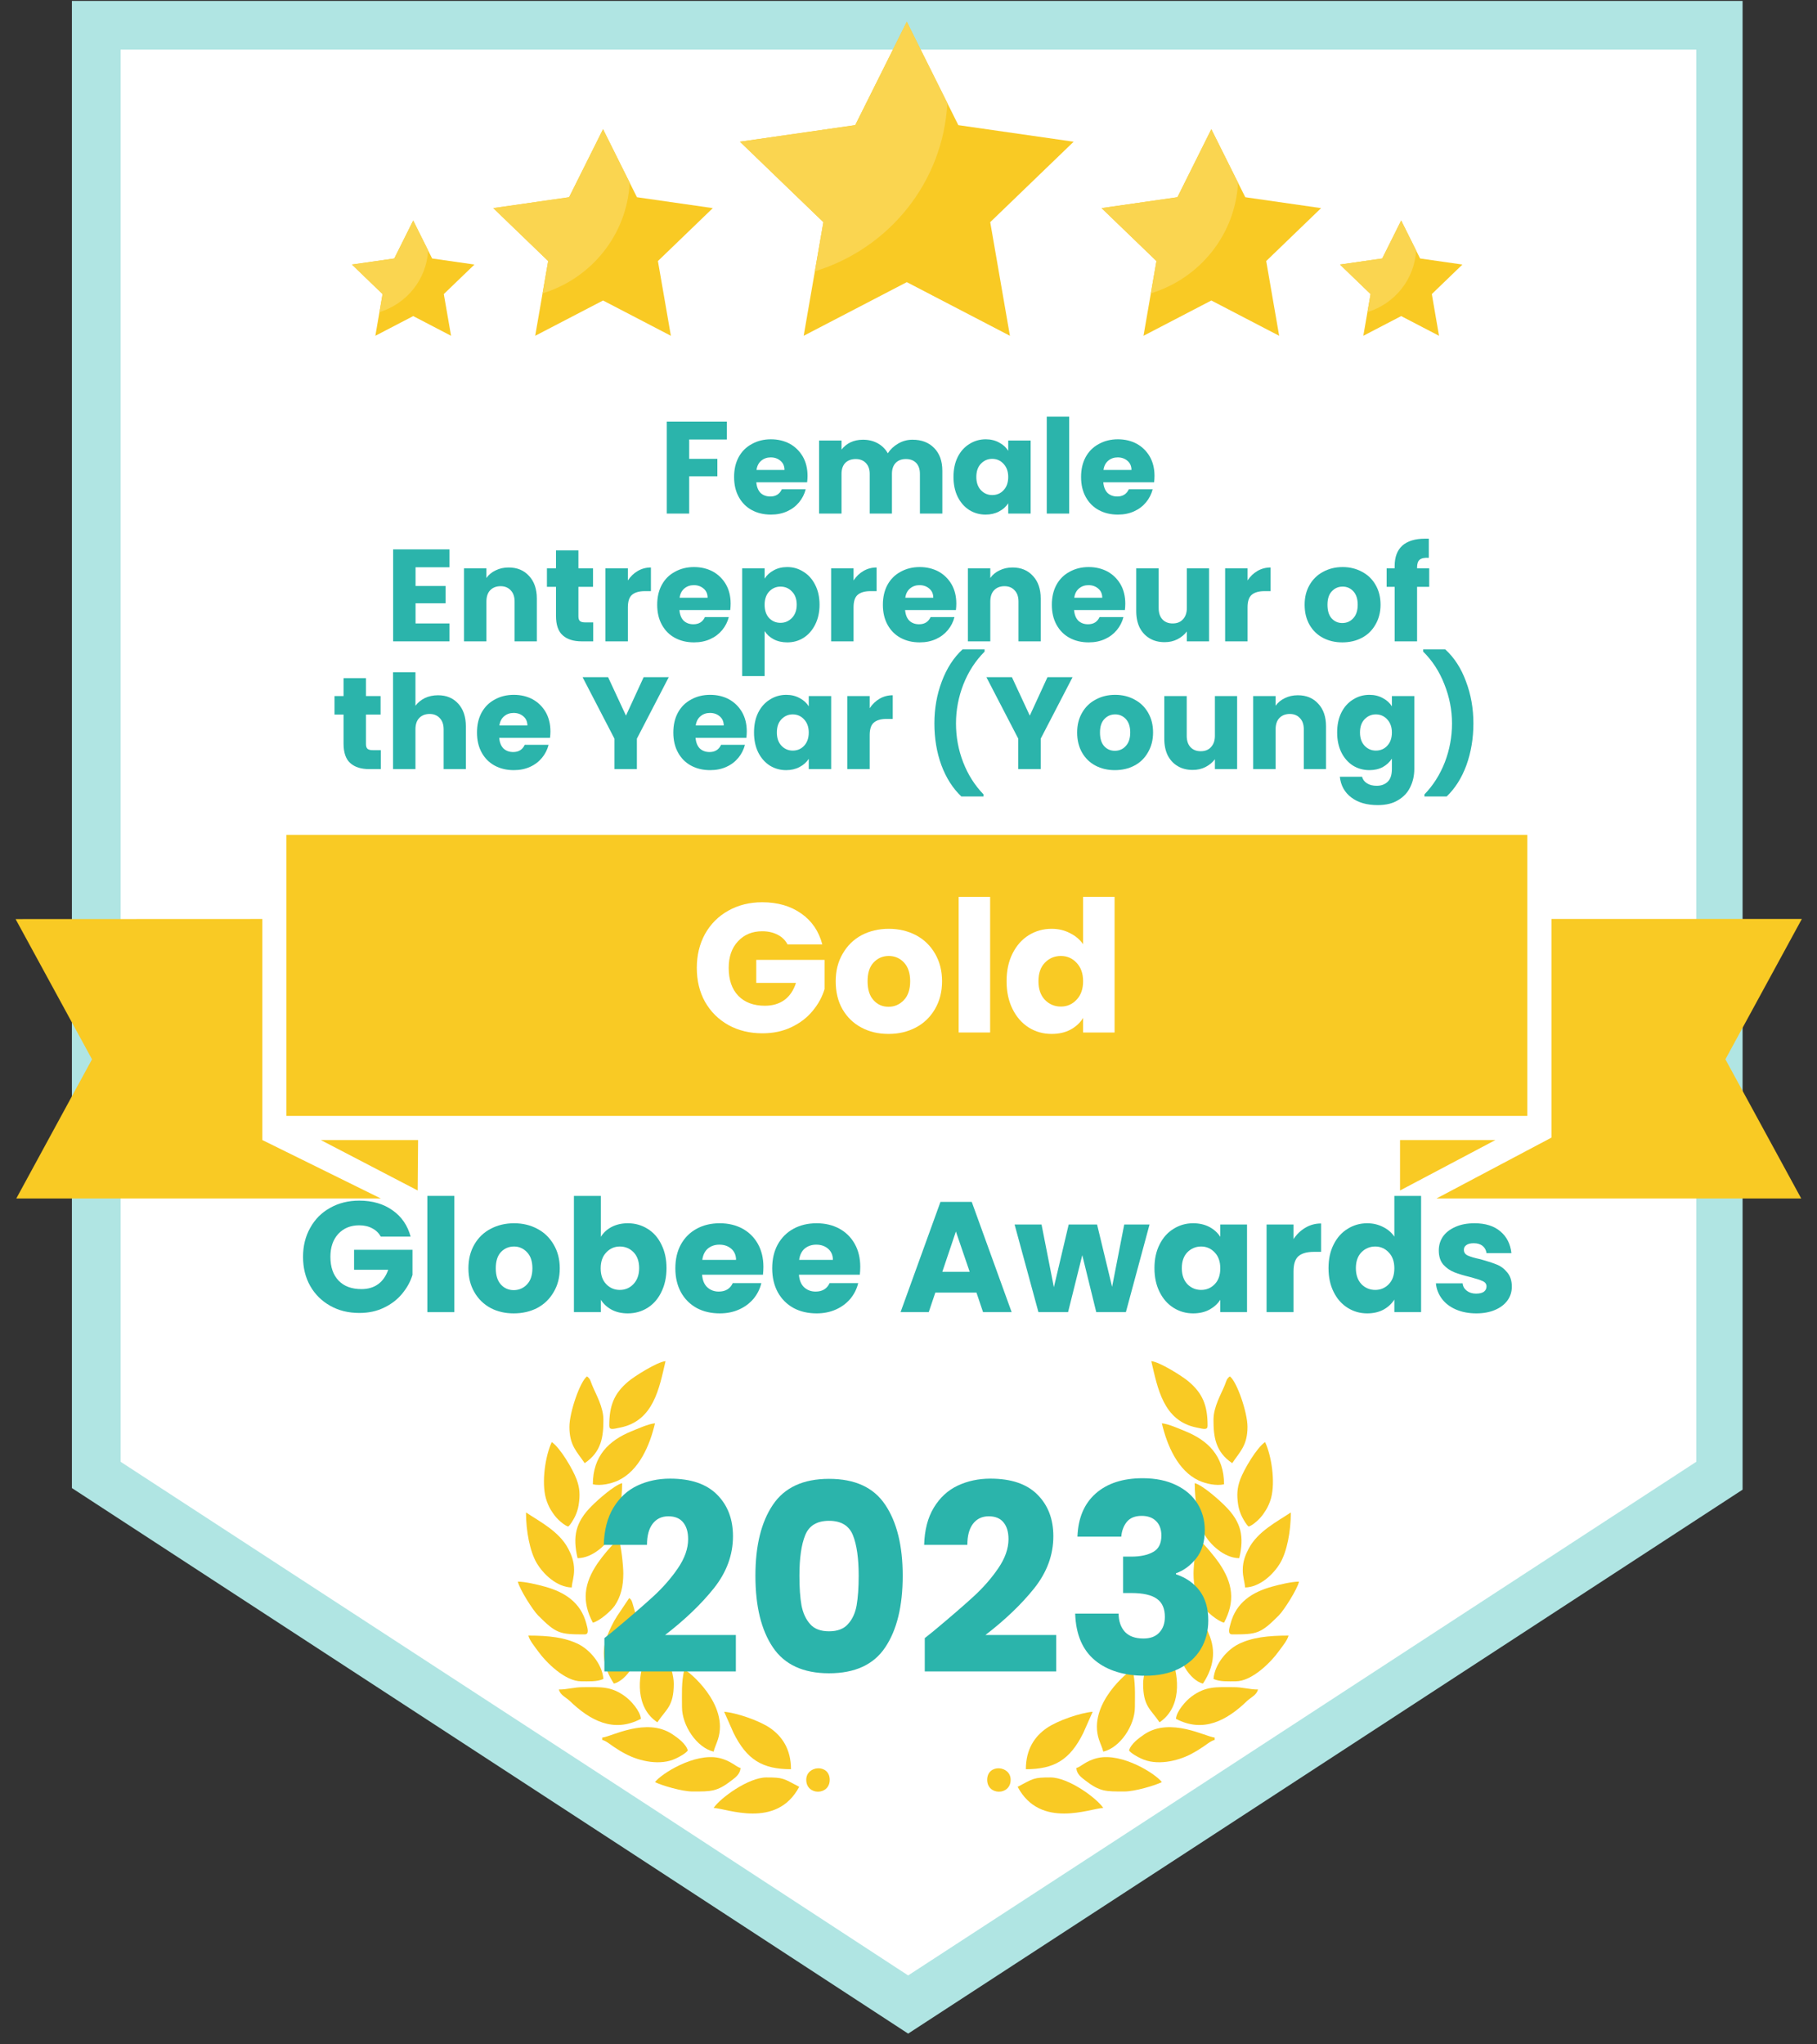 <svg xmlns="http://www.w3.org/2000/svg" xmlns:xlink="http://www.w3.org/1999/xlink" width="184" zoomAndPan="magnify" viewBox="0 0 138 155.25" height="207" preserveAspectRatio="xMidYMid meet" version="1.0"><rect x="0" y="0" width="138" height="155.25" fill="#333333" stroke="none"/><defs><g/><clipPath id="46ddd9f6fd"><path d="M 5.461 0 L 132.348 0 L 132.348 154.504 L 5.461 154.504 Z M 5.461 0 " clip-rule="nonzero"/></clipPath><clipPath id="61dd2acb80"><path d="M 108 69 L 137 69 L 137 91.012 L 108 91.012 Z M 108 69 " clip-rule="nonzero"/></clipPath><clipPath id="d2a5720027"><path d="M 21 63.395 L 116 63.395 L 116 85 L 21 85 Z M 21 63.395 " clip-rule="nonzero"/></clipPath><clipPath id="e09eea8e95"><path d="M 1 69 L 30 69 L 30 91.012 L 1 91.012 Z M 1 69 " clip-rule="nonzero"/></clipPath><clipPath id="f526370500"><path d="M 83.645 9.793 L 100.445 9.793 L 100.445 25.5 L 83.645 25.5 Z M 83.645 9.793 " clip-rule="nonzero"/></clipPath><clipPath id="175be57230"><path d="M 101.699 16.691 L 111.07 16.691 L 111.07 25.5 L 101.699 25.5 Z M 101.699 16.691 " clip-rule="nonzero"/></clipPath><clipPath id="d5f85c90cb"><path d="M 26.73 16.691 L 36.102 16.691 L 36.102 25.5 L 26.73 25.5 Z M 26.73 16.691 " clip-rule="nonzero"/></clipPath><clipPath id="be22fa1d00"><path d="M 26.73 16 L 33 16 L 33 24 L 26.73 24 Z M 26.73 16 " clip-rule="nonzero"/></clipPath><clipPath id="6aa3694718"><path d="M 37.359 9.793 L 54.156 9.793 L 54.156 25.5 L 37.359 25.5 Z M 37.359 9.793 " clip-rule="nonzero"/></clipPath><clipPath id="4473c17764"><path d="M 56.102 1.652 L 81.586 1.652 L 81.586 25.5 L 56.102 25.5 Z M 56.102 1.652 " clip-rule="nonzero"/></clipPath><clipPath id="efba4f666f"><path d="M 56 1.633 L 72 1.633 L 72 21 L 56 21 Z M 56 1.633 " clip-rule="nonzero"/></clipPath><clipPath id="967da506d6"><path d="M 87 103.367 L 92 103.367 L 92 109 L 87 109 Z M 87 103.367 " clip-rule="nonzero"/></clipPath><clipPath id="8c40e54769"><path d="M 39.324 114 L 44 114 L 44 121 L 39.324 121 Z M 39.324 114 " clip-rule="nonzero"/></clipPath><clipPath id="c7d9f56b1d"><path d="M 39.324 120 L 45 120 L 45 125 L 39.324 125 Z M 39.324 120 " clip-rule="nonzero"/></clipPath><clipPath id="e2730c2b22"><path d="M 46 103.367 L 51 103.367 L 51 109 L 46 109 Z M 46 103.367 " clip-rule="nonzero"/></clipPath></defs><path fill="#ffffff" d="M 7.312 1.922 L 7.312 111.992 L 48.441 138.816 L 68.973 152.215 L 89.551 138.816 L 130.684 111.992 L 130.684 1.922 Z M 7.312 1.922 " fill-opacity="1" fill-rule="nonzero"/><g clip-path="url(#46ddd9f6fd)"><path fill="#b0e5e3" d="M 68.973 154.434 L 47.434 140.371 L 5.461 113.004 L 5.461 0.07 L 132.535 0.07 L 132.535 113.004 L 90.562 140.371 Z M 9.16 111.008 L 49.453 137.262 L 68.973 150.016 L 88.562 137.262 L 128.832 111.008 L 128.832 3.77 L 9.16 3.77 Z M 9.16 111.008 " fill-opacity="1" fill-rule="nonzero"/></g><g clip-path="url(#61dd2acb80)"><path fill="#f9ca24" d="M 117.832 69.789 L 117.832 86.391 L 108.941 91.098 L 136.848 91.098 L 131.043 80.445 L 136.848 69.789 L 117.832 69.789 " fill-opacity="1" fill-rule="nonzero"/></g><path fill="#f9ca24" d="M 106.332 86.574 L 106.332 90.406 L 113.578 86.574 Z M 106.332 86.574 " fill-opacity="1" fill-rule="nonzero"/><g clip-path="url(#d2a5720027)"><path fill="#f9ca24" d="M 116 63.398 L 21.754 63.398 L 21.754 84.742 L 116 84.742 L 116 63.398 " fill-opacity="1" fill-rule="nonzero"/></g><g clip-path="url(#e09eea8e95)"><path fill="#f9ca24" d="M 19.922 86.574 L 19.922 69.789 L 1.184 69.797 L 6.988 80.445 L 1.188 91.105 L 29.086 91.094 L 19.922 86.574 " fill-opacity="1" fill-rule="nonzero"/></g><path fill="#f9ca24" d="M 31.723 90.406 L 31.754 86.574 L 24.363 86.574 Z M 31.723 90.406 " fill-opacity="1" fill-rule="nonzero"/><g clip-path="url(#f526370500)"><path fill="#f9ca24" d="M 92 9.812 L 94.578 14.977 L 100.336 15.805 L 96.168 19.824 L 97.152 25.5 L 92 22.82 L 86.848 25.5 L 87.832 19.824 L 83.664 15.805 L 89.426 14.977 L 92 9.812 " fill-opacity="1" fill-rule="nonzero"/></g><path fill="#fad550" d="M 83.664 15.805 L 87.832 19.824 L 87.406 22.277 C 91.098 21.152 93.82 17.844 94.027 13.875 L 92 9.812 L 89.426 14.977 L 83.664 15.805 " fill-opacity="1" fill-rule="nonzero"/><g clip-path="url(#175be57230)"><path fill="#f9ca24" d="M 106.418 16.746 L 107.855 19.629 L 111.07 20.09 L 108.746 22.332 L 109.293 25.5 L 106.418 24.004 L 103.543 25.5 L 104.094 22.332 L 101.77 20.09 L 104.98 19.629 L 106.418 16.746 " fill-opacity="1" fill-rule="nonzero"/></g><path fill="#fad550" d="M 101.77 20.09 L 104.094 22.332 L 103.855 23.703 C 105.914 23.074 107.434 21.227 107.551 19.012 L 106.418 16.746 L 104.98 19.629 L 101.77 20.09 " fill-opacity="1" fill-rule="nonzero"/><g clip-path="url(#d5f85c90cb)"><path fill="#f9ca24" d="M 31.383 16.746 L 32.82 19.629 L 36.035 20.09 L 33.707 22.332 L 34.258 25.5 L 31.383 24.004 L 28.508 25.5 L 29.055 22.332 L 26.73 20.09 L 29.945 19.629 L 31.383 16.746 " fill-opacity="1" fill-rule="nonzero"/></g><g clip-path="url(#be22fa1d00)"><path fill="#fad550" d="M 26.73 20.09 L 29.055 22.332 L 28.82 23.703 C 30.879 23.074 32.398 21.227 32.512 19.012 L 31.383 16.746 L 29.945 19.629 L 26.73 20.09 " fill-opacity="1" fill-rule="nonzero"/></g><g clip-path="url(#6aa3694718)"><path fill="#f9ca24" d="M 45.801 9.812 L 48.375 14.977 L 54.137 15.805 L 49.969 19.824 L 50.953 25.5 L 45.801 22.82 L 40.648 25.5 L 41.633 19.824 L 37.465 15.805 L 43.223 14.977 L 45.801 9.812 " fill-opacity="1" fill-rule="nonzero"/></g><path fill="#fad550" d="M 37.465 15.805 L 41.633 19.824 L 41.207 22.277 C 44.898 21.152 47.617 17.844 47.824 13.875 L 45.801 9.812 L 43.223 14.977 L 37.465 15.805 " fill-opacity="1" fill-rule="nonzero"/><g clip-path="url(#4473c17764)"><path fill="#f9ca24" d="M 68.871 1.652 L 72.785 9.504 L 81.543 10.762 L 75.207 16.871 L 76.703 25.5 L 68.871 21.426 L 61.039 25.5 L 62.535 16.871 L 56.199 10.762 L 64.953 9.504 L 68.871 1.652 " fill-opacity="1" fill-rule="nonzero"/></g><g clip-path="url(#efba4f666f)"><path fill="#fad550" d="M 56.199 10.762 L 62.535 16.871 L 61.887 20.602 C 67.496 18.891 71.633 13.859 71.949 7.824 L 68.871 1.652 L 64.953 9.504 L 56.199 10.762 " fill-opacity="1" fill-rule="nonzero"/></g><path fill="#f9ca24" d="M 94.832 115.926 C 95.082 115.859 95.387 115.59 95.57 115.414 C 95.82 115.176 95.969 114.953 96.152 114.664 C 96.301 114.43 96.453 114.074 96.531 113.789 C 96.879 112.535 96.562 110.516 96.082 109.512 C 95.445 109.938 94.473 111.598 94.195 112.348 C 93.961 112.992 93.918 113.52 94.043 114.309 C 94.086 114.582 94.203 114.934 94.328 115.18 C 94.441 115.406 94.672 115.805 94.832 115.926 Z M 94.832 115.926 " fill-opacity="1" fill-rule="evenodd"/><path fill="#f9ca24" d="M 92.164 107.82 C 92.164 109.078 92.293 110.25 93.586 111.113 C 94.172 110.238 94.746 109.77 94.746 108.355 C 94.746 107.25 93.934 104.906 93.406 104.523 C 93.152 104.711 93.152 104.859 93.016 105.199 C 92.742 105.879 92.164 106.828 92.164 107.82 Z M 92.164 107.82 " fill-opacity="1" fill-rule="evenodd"/><path fill="#f9ca24" d="M 94.387 119.219 C 94.387 119.77 94.527 120.086 94.566 120.555 C 95.695 120.527 96.727 119.551 97.238 118.684 C 97.75 117.805 98.039 116.262 98.039 114.855 C 97.004 115.551 95.527 116.285 94.832 117.613 C 94.605 118.051 94.387 118.551 94.387 119.219 Z M 94.387 119.219 " fill-opacity="1" fill-rule="evenodd"/><path fill="#f9ca24" d="M 89.402 124.562 C 89.402 126.047 90.371 127.59 91.359 127.855 C 92.004 126.898 92.414 125.66 91.895 124.293 C 91.711 123.797 91.418 123.18 91.129 122.742 L 90.203 121.355 C 89.98 121.52 89.984 121.68 89.879 122.012 C 89.652 122.734 89.402 123.777 89.402 124.562 Z M 89.402 124.562 " fill-opacity="1" fill-rule="evenodd"/><path fill="#f9ca24" d="M 92.965 112.719 C 92.965 110.566 91.742 109.391 90.039 108.695 C 89.629 108.531 88.754 108.129 88.242 108.086 C 88.637 109.777 89.461 111.684 91.031 112.426 C 91.559 112.672 92.371 112.855 92.965 112.719 Z M 92.965 112.719 " fill-opacity="1" fill-rule="evenodd"/><path fill="#f9ca24" d="M 93.586 124.117 C 95.477 124.117 95.734 124.07 97.129 122.672 C 97.52 122.277 98.527 120.695 98.66 120.109 C 98.09 120.109 97.141 120.344 96.633 120.484 C 95.109 120.898 93.887 121.688 93.465 123.281 C 93.371 123.629 93.203 124.117 93.586 124.117 Z M 93.586 124.117 " fill-opacity="1" fill-rule="evenodd"/><path fill="#f9ca24" d="M 92.164 127.5 C 92.641 127.727 93.305 127.68 93.855 127.68 C 95.07 127.68 96.504 126.266 97.148 125.363 C 97.398 125.02 97.781 124.559 97.863 124.207 C 96.328 124.207 95.102 124.34 94.062 124.855 C 93.199 125.285 92.258 126.355 92.164 127.5 Z M 92.164 127.5 " fill-opacity="1" fill-rule="evenodd"/><path fill="#f9ca24" d="M 94.121 118.328 C 94.5 116.699 94.301 115.602 93.027 114.344 C 92.562 113.875 91.336 112.789 90.738 112.629 C 90.738 113.957 91 115.586 91.445 116.461 C 91.848 117.242 92.969 118.328 94.121 118.328 Z M 94.121 118.328 " fill-opacity="1" fill-rule="evenodd"/><path fill="#f9ca24" d="M 90.648 119.484 C 90.648 120.465 90.84 121.25 91.309 121.941 C 91.582 122.344 92.461 123.109 92.965 123.227 C 93.824 121.602 93.641 120.238 92.59 118.699 C 92.281 118.246 91.426 117.184 91.004 116.902 C 90.824 117.277 90.648 118.863 90.648 119.484 Z M 90.648 119.484 " fill-opacity="1" fill-rule="evenodd"/><path fill="#f9ca24" d="M 89.312 130.527 C 91.398 131.629 93.188 130.645 94.719 129.168 C 95.023 128.879 95.426 128.742 95.547 128.301 C 94.855 128.301 94.438 128.125 93.676 128.125 C 92.395 128.125 91.578 128.027 90.48 128.848 C 90.082 129.145 89.363 129.93 89.312 130.527 Z M 89.312 130.527 " fill-opacity="1" fill-rule="evenodd"/><path fill="#f9ca24" d="M 77.289 135.691 C 79.008 138.938 82.816 137.32 83.793 137.297 C 83.289 136.543 81.148 134.98 79.785 134.98 C 78.488 134.98 78.512 135.051 77.289 135.691 Z M 77.289 135.691 " fill-opacity="1" fill-rule="evenodd"/><path fill="#f9ca24" d="M 85.75 132.934 C 85.918 133.16 86.398 133.418 86.656 133.539 C 87.824 134.105 89.406 133.758 90.473 133.199 C 90.762 133.047 91.094 132.844 91.359 132.664 C 91.617 132.496 91.938 132.215 92.254 132.129 L 92.254 131.953 C 91.586 131.898 88.902 130.383 86.922 131.699 C 86.516 131.973 85.887 132.43 85.75 132.934 Z M 85.75 132.934 " fill-opacity="1" fill-rule="evenodd"/><path fill="#f9ca24" d="M 77.914 134.355 C 80.078 134.355 81.27 133.637 82.277 131.598 L 82.988 129.992 C 82.059 130.07 80.324 130.66 79.504 131.227 C 78.59 131.855 77.914 132.832 77.914 134.355 Z M 77.914 134.355 " fill-opacity="1" fill-rule="evenodd"/><g clip-path="url(#967da506d6)"><path fill="#f9ca24" d="M 91.715 108.266 C 91.715 106.719 91.336 105.809 90.266 104.906 C 89.816 104.523 88.082 103.422 87.441 103.367 C 87.926 105.441 88.352 107.887 90.863 108.406 C 91.426 108.523 91.715 108.621 91.715 108.266 Z M 91.715 108.266 " fill-opacity="1" fill-rule="evenodd"/></g><path fill="#f9ca24" d="M 86.82 127.855 C 86.82 129.59 87.383 129.777 88.066 130.793 C 89.707 129.695 89.602 127.43 88.957 125.809 L 88.242 124.117 C 87.789 124.449 86.82 126.738 86.82 127.855 Z M 86.82 127.855 " fill-opacity="1" fill-rule="evenodd"/><path fill="#f9ca24" d="M 83.793 133.02 C 85.066 132.723 86.195 131.039 86.195 129.637 C 86.195 128.605 86.25 127.777 86.016 126.789 C 85.75 126.859 82.582 129.41 83.465 132.102 C 83.574 132.426 83.727 132.738 83.793 133.02 Z M 83.793 133.02 " fill-opacity="1" fill-rule="evenodd"/><path fill="#f9ca24" d="M 81.746 134.266 C 81.781 134.738 82.137 134.98 82.414 135.199 C 83.547 136.074 83.984 136.047 85.395 136.047 C 86.188 136.047 87.699 135.598 88.242 135.336 C 87.785 134.711 85.234 133.09 83.379 133.5 C 82.469 133.707 82.102 134.172 81.746 134.266 Z M 81.746 134.266 " fill-opacity="1" fill-rule="evenodd"/><path fill="#f9ca24" d="M 74.977 135.16 C 74.977 136.363 76.758 136.363 76.758 135.16 C 76.758 134.055 74.977 133.934 74.977 135.16 Z M 74.977 135.16 " fill-opacity="1" fill-rule="evenodd"/><path fill="#f9ca24" d="M 43.156 115.926 C 42.91 115.859 42.605 115.59 42.418 115.414 C 42.168 115.176 42.02 114.953 41.836 114.664 C 41.688 114.43 41.539 114.074 41.461 113.789 C 41.109 112.535 41.43 110.516 41.906 109.512 C 42.543 109.938 43.52 111.598 43.793 112.348 C 44.031 112.992 44.07 113.52 43.945 114.309 C 43.902 114.582 43.789 114.934 43.664 115.18 C 43.551 115.406 43.32 115.805 43.156 115.926 Z M 43.156 115.926 " fill-opacity="1" fill-rule="evenodd"/><path fill="#f9ca24" d="M 45.828 107.82 C 45.828 109.078 45.695 110.25 44.406 111.113 C 43.816 110.238 43.246 109.77 43.246 108.355 C 43.246 107.25 44.059 104.906 44.582 104.523 C 44.836 104.711 44.84 104.859 44.977 105.199 C 45.25 105.879 45.828 106.828 45.828 107.82 Z M 45.828 107.82 " fill-opacity="1" fill-rule="evenodd"/><g clip-path="url(#8c40e54769)"><path fill="#f9ca24" d="M 43.602 119.219 C 43.602 119.77 43.461 120.086 43.422 120.555 C 42.297 120.527 41.262 119.551 40.754 118.684 C 40.242 117.805 39.949 116.262 39.949 114.855 C 40.984 115.551 42.465 116.285 43.16 117.613 C 43.387 118.051 43.602 118.551 43.602 119.219 Z M 43.602 119.219 " fill-opacity="1" fill-rule="evenodd"/></g><path fill="#f9ca24" d="M 48.59 124.562 C 48.59 126.047 47.617 127.59 46.629 127.855 C 45.988 126.898 45.578 125.66 46.094 124.293 C 46.281 123.797 46.57 123.18 46.859 122.742 L 47.789 121.355 C 48.012 121.52 48.008 121.68 48.113 122.012 C 48.34 122.734 48.59 123.777 48.59 124.562 Z M 48.59 124.562 " fill-opacity="1" fill-rule="evenodd"/><path fill="#f9ca24" d="M 45.027 112.719 C 45.027 110.566 46.246 109.391 47.953 108.695 C 48.363 108.531 49.234 108.129 49.746 108.086 C 49.352 109.777 48.527 111.684 46.957 112.426 C 46.43 112.672 45.617 112.855 45.027 112.719 Z M 45.027 112.719 " fill-opacity="1" fill-rule="evenodd"/><g clip-path="url(#c7d9f56b1d)"><path fill="#f9ca24" d="M 44.406 124.117 C 42.516 124.117 42.254 124.07 40.863 122.672 C 40.469 122.277 39.465 120.695 39.328 120.109 C 39.898 120.109 40.852 120.344 41.359 120.484 C 42.883 120.898 44.105 121.688 44.527 123.281 C 44.617 123.629 44.785 124.117 44.406 124.117 Z M 44.406 124.117 " fill-opacity="1" fill-rule="evenodd"/></g><path fill="#f9ca24" d="M 45.828 127.5 C 45.352 127.727 44.688 127.68 44.137 127.68 C 42.922 127.68 41.488 126.266 40.84 125.363 C 40.594 125.02 40.211 124.559 40.129 124.207 C 41.66 124.207 42.887 124.34 43.93 124.855 C 44.793 125.285 45.734 126.355 45.828 127.5 Z M 45.828 127.5 " fill-opacity="1" fill-rule="evenodd"/><path fill="#f9ca24" d="M 43.867 118.328 C 43.488 116.699 43.688 115.602 44.961 114.344 C 45.43 113.875 46.652 112.789 47.25 112.629 C 47.25 113.957 46.992 115.586 46.543 116.461 C 46.145 117.242 45.02 118.328 43.867 118.328 Z M 43.867 118.328 " fill-opacity="1" fill-rule="evenodd"/><path fill="#f9ca24" d="M 47.34 119.484 C 47.34 120.465 47.152 121.25 46.684 121.941 C 46.406 122.344 45.527 123.109 45.027 123.227 C 44.168 121.602 44.348 120.238 45.398 118.699 C 45.707 118.246 46.562 117.184 46.984 116.902 C 47.164 117.277 47.34 118.863 47.34 119.484 Z M 47.34 119.484 " fill-opacity="1" fill-rule="evenodd"/><path fill="#f9ca24" d="M 48.676 130.527 C 46.594 131.629 44.805 130.645 43.27 129.168 C 42.969 128.879 42.562 128.742 42.445 128.301 C 43.137 128.301 43.551 128.125 44.316 128.125 C 45.594 128.125 46.414 128.027 47.508 128.848 C 47.91 129.145 48.629 129.93 48.676 130.527 Z M 48.676 130.527 " fill-opacity="1" fill-rule="evenodd"/><path fill="#f9ca24" d="M 60.699 135.691 C 58.98 138.938 55.172 137.32 54.199 137.297 C 54.703 136.543 56.844 134.98 58.203 134.98 C 59.504 134.98 59.48 135.051 60.699 135.691 Z M 60.699 135.691 " fill-opacity="1" fill-rule="evenodd"/><path fill="#f9ca24" d="M 52.238 132.934 C 52.074 133.16 51.594 133.418 51.336 133.539 C 50.164 134.105 48.582 133.758 47.52 133.199 C 47.227 133.047 46.895 132.844 46.629 132.664 C 46.371 132.496 46.055 132.215 45.738 132.129 L 45.738 131.953 C 46.406 131.898 49.09 130.383 51.066 131.699 C 51.477 131.973 52.105 132.43 52.238 132.934 Z M 52.238 132.934 " fill-opacity="1" fill-rule="evenodd"/><path fill="#f9ca24" d="M 60.074 134.355 C 57.91 134.355 56.723 133.637 55.711 131.598 L 55 129.992 C 55.93 130.07 57.668 130.66 58.488 131.227 C 59.398 131.855 60.074 132.832 60.074 134.355 Z M 60.074 134.355 " fill-opacity="1" fill-rule="evenodd"/><g clip-path="url(#e2730c2b22)"><path fill="#f9ca24" d="M 46.273 108.266 C 46.273 106.719 46.652 105.809 47.723 104.906 C 48.176 104.523 49.91 103.422 50.547 103.367 C 50.066 105.441 49.637 107.887 47.129 108.406 C 46.562 108.523 46.273 108.621 46.273 108.266 Z M 46.273 108.266 " fill-opacity="1" fill-rule="evenodd"/></g><path fill="#f9ca24" d="M 51.172 127.855 C 51.172 129.59 50.605 129.777 49.926 130.793 C 48.281 129.695 48.387 127.43 49.031 125.809 L 49.746 124.117 C 50.203 124.449 51.172 126.738 51.172 127.855 Z M 51.172 127.855 " fill-opacity="1" fill-rule="evenodd"/><path fill="#f9ca24" d="M 54.199 133.02 C 52.926 132.723 51.797 131.039 51.797 129.637 C 51.797 128.605 51.742 127.777 51.973 126.789 C 52.242 126.859 55.41 129.41 54.523 132.102 C 54.418 132.426 54.266 132.738 54.199 133.02 Z M 54.199 133.02 " fill-opacity="1" fill-rule="evenodd"/><path fill="#f9ca24" d="M 56.246 134.266 C 56.207 134.738 55.855 134.98 55.574 135.199 C 54.445 136.074 54.004 136.047 52.594 136.047 C 51.801 136.047 50.289 135.598 49.746 135.336 C 50.207 134.711 52.758 133.09 54.609 133.5 C 55.52 133.707 55.887 134.172 56.246 134.266 Z M 56.246 134.266 " fill-opacity="1" fill-rule="evenodd"/><path fill="#f9ca24" d="M 63.016 135.16 C 63.016 136.363 61.234 136.363 61.234 135.16 C 61.234 134.055 63.016 133.934 63.016 135.16 Z M 63.016 135.16 " fill-opacity="1" fill-rule="evenodd"/><g fill="#ffffff" fill-opacity="1"><g transform="translate(52.469, 78.408)"><g><path d="M 7.344 -6.688 C 7.176 -7.008 6.926 -7.254 6.594 -7.422 C 6.258 -7.598 5.867 -7.688 5.422 -7.688 C 4.66 -7.688 4.047 -7.43 3.578 -6.922 C 3.109 -6.422 2.875 -5.75 2.875 -4.906 C 2.875 -4 3.117 -3.289 3.609 -2.781 C 4.098 -2.281 4.77 -2.031 5.625 -2.031 C 6.207 -2.031 6.703 -2.176 7.109 -2.469 C 7.516 -2.77 7.805 -3.203 7.984 -3.766 L 4.969 -3.766 L 4.969 -5.516 L 10.156 -5.516 L 10.156 -3.297 C 9.977 -2.703 9.676 -2.148 9.25 -1.641 C 8.832 -1.129 8.297 -0.719 7.641 -0.406 C 6.992 -0.094 6.258 0.062 5.438 0.062 C 4.477 0.062 3.617 -0.145 2.859 -0.562 C 2.098 -0.988 1.504 -1.578 1.078 -2.328 C 0.66 -3.078 0.453 -3.938 0.453 -4.906 C 0.453 -5.863 0.66 -6.723 1.078 -7.484 C 1.504 -8.242 2.094 -8.832 2.844 -9.25 C 3.602 -9.676 4.461 -9.891 5.422 -9.891 C 6.598 -9.891 7.586 -9.602 8.391 -9.031 C 9.191 -8.469 9.723 -7.688 9.984 -6.688 Z M 7.344 -6.688 "/></g></g></g><g fill="#ffffff" fill-opacity="1"><g transform="translate(63.08, 78.408)"><g><path d="M 4.406 0.109 C 3.633 0.109 2.945 -0.051 2.344 -0.375 C 1.738 -0.695 1.258 -1.16 0.906 -1.766 C 0.562 -2.367 0.391 -3.078 0.391 -3.891 C 0.391 -4.68 0.566 -5.379 0.922 -5.984 C 1.273 -6.598 1.754 -7.066 2.359 -7.391 C 2.973 -7.711 3.66 -7.875 4.422 -7.875 C 5.18 -7.875 5.867 -7.711 6.484 -7.391 C 7.098 -7.066 7.582 -6.598 7.938 -5.984 C 8.289 -5.379 8.469 -4.68 8.469 -3.891 C 8.469 -3.086 8.285 -2.379 7.922 -1.766 C 7.566 -1.16 7.082 -0.695 6.469 -0.375 C 5.852 -0.051 5.164 0.109 4.406 0.109 Z M 4.406 -1.953 C 4.852 -1.953 5.238 -2.117 5.562 -2.453 C 5.883 -2.785 6.047 -3.266 6.047 -3.891 C 6.047 -4.504 5.891 -4.977 5.578 -5.312 C 5.266 -5.645 4.879 -5.812 4.422 -5.812 C 3.961 -5.812 3.578 -5.645 3.266 -5.312 C 2.961 -4.988 2.812 -4.516 2.812 -3.891 C 2.812 -3.266 2.961 -2.785 3.266 -2.453 C 3.566 -2.117 3.945 -1.953 4.406 -1.953 Z M 4.406 -1.953 "/></g></g></g><g fill="#ffffff" fill-opacity="1"><g transform="translate(71.95, 78.408)"><g><path d="M 3.25 -10.297 L 3.25 0 L 0.859 0 L 0.859 -10.297 Z M 3.25 -10.297 "/></g></g></g><g fill="#ffffff" fill-opacity="1"><g transform="translate(76.058, 78.408)"><g><path d="M 0.391 -3.891 C 0.391 -4.691 0.539 -5.395 0.844 -6 C 1.145 -6.602 1.555 -7.066 2.078 -7.391 C 2.598 -7.711 3.176 -7.875 3.812 -7.875 C 4.32 -7.875 4.785 -7.766 5.203 -7.547 C 5.629 -7.336 5.961 -7.055 6.203 -6.703 L 6.203 -10.297 L 8.594 -10.297 L 8.594 0 L 6.203 0 L 6.203 -1.109 C 5.984 -0.742 5.664 -0.445 5.25 -0.219 C 4.844 0 4.363 0.109 3.812 0.109 C 3.176 0.109 2.598 -0.051 2.078 -0.375 C 1.555 -0.707 1.145 -1.176 0.844 -1.781 C 0.539 -2.395 0.391 -3.098 0.391 -3.891 Z M 6.203 -3.891 C 6.203 -4.484 6.035 -4.953 5.703 -5.297 C 5.379 -5.641 4.984 -5.812 4.516 -5.812 C 4.035 -5.812 3.629 -5.641 3.297 -5.297 C 2.973 -4.961 2.812 -4.492 2.812 -3.891 C 2.812 -3.297 2.973 -2.828 3.297 -2.484 C 3.629 -2.141 4.035 -1.969 4.516 -1.969 C 4.984 -1.969 5.379 -2.141 5.703 -2.484 C 6.035 -2.828 6.203 -3.297 6.203 -3.891 Z M 6.203 -3.891 "/></g></g></g><g fill="#2bb4ab" fill-opacity="1"><g transform="translate(50.031, 39.001)"><g><path d="M 5.172 -6.984 L 5.172 -5.625 L 2.312 -5.625 L 2.312 -4.156 L 4.453 -4.156 L 4.453 -2.828 L 2.312 -2.828 L 2.312 0 L 0.609 0 L 0.609 -6.984 Z M 5.172 -6.984 "/></g></g></g><g fill="#2bb4ab" fill-opacity="1"><g transform="translate(55.473, 39.001)"><g><path d="M 5.859 -2.859 C 5.859 -2.703 5.848 -2.539 5.828 -2.375 L 1.969 -2.375 C 2 -2.02 2.109 -1.75 2.297 -1.562 C 2.492 -1.383 2.738 -1.297 3.031 -1.297 C 3.445 -1.297 3.738 -1.477 3.906 -1.844 L 5.719 -1.844 C 5.625 -1.477 5.457 -1.148 5.219 -0.859 C 4.977 -0.566 4.676 -0.336 4.312 -0.172 C 3.945 -0.004 3.535 0.078 3.078 0.078 C 2.535 0.078 2.051 -0.035 1.625 -0.266 C 1.207 -0.492 0.879 -0.82 0.641 -1.25 C 0.398 -1.688 0.281 -2.195 0.281 -2.781 C 0.281 -3.352 0.395 -3.852 0.625 -4.281 C 0.863 -4.719 1.195 -5.051 1.625 -5.281 C 2.051 -5.52 2.535 -5.641 3.078 -5.641 C 3.617 -5.641 4.098 -5.523 4.516 -5.297 C 4.93 -5.066 5.258 -4.742 5.5 -4.328 C 5.738 -3.91 5.859 -3.422 5.859 -2.859 Z M 4.109 -3.312 C 4.109 -3.602 4.008 -3.832 3.812 -4 C 3.613 -4.176 3.363 -4.266 3.062 -4.266 C 2.781 -4.266 2.539 -4.18 2.344 -4.016 C 2.145 -3.848 2.023 -3.613 1.984 -3.312 Z M 4.109 -3.312 "/></g></g></g><g fill="#2bb4ab" fill-opacity="1"><g transform="translate(61.601, 39.001)"><g><path d="M 7.703 -5.609 C 8.391 -5.609 8.938 -5.398 9.344 -4.984 C 9.758 -4.566 9.969 -3.988 9.969 -3.25 L 9.969 0 L 8.266 0 L 8.266 -3.016 C 8.266 -3.367 8.172 -3.645 7.984 -3.844 C 7.797 -4.039 7.535 -4.141 7.203 -4.141 C 6.867 -4.141 6.609 -4.039 6.422 -3.844 C 6.234 -3.645 6.141 -3.367 6.141 -3.016 L 6.141 0 L 4.453 0 L 4.453 -3.016 C 4.453 -3.367 4.352 -3.645 4.156 -3.844 C 3.969 -4.039 3.711 -4.141 3.391 -4.141 C 3.055 -4.141 2.789 -4.039 2.594 -3.844 C 2.406 -3.645 2.312 -3.367 2.312 -3.016 L 2.312 0 L 0.609 0 L 0.609 -5.547 L 2.312 -5.547 L 2.312 -4.859 C 2.488 -5.086 2.711 -5.27 2.984 -5.406 C 3.266 -5.539 3.582 -5.609 3.938 -5.609 C 4.352 -5.609 4.723 -5.52 5.047 -5.344 C 5.379 -5.164 5.641 -4.91 5.828 -4.578 C 6.023 -4.879 6.285 -5.125 6.609 -5.312 C 6.941 -5.508 7.305 -5.609 7.703 -5.609 Z M 7.703 -5.609 "/></g></g></g><g fill="#2bb4ab" fill-opacity="1"><g transform="translate(72.136, 39.001)"><g><path d="M 0.281 -2.781 C 0.281 -3.352 0.383 -3.852 0.594 -4.281 C 0.812 -4.719 1.109 -5.051 1.484 -5.281 C 1.859 -5.52 2.273 -5.641 2.734 -5.641 C 3.117 -5.641 3.457 -5.555 3.75 -5.391 C 4.051 -5.234 4.281 -5.023 4.438 -4.766 L 4.438 -5.547 L 6.141 -5.547 L 6.141 0 L 4.438 0 L 4.438 -0.781 C 4.27 -0.52 4.035 -0.312 3.734 -0.156 C 3.441 0 3.102 0.078 2.719 0.078 C 2.27 0.078 1.859 -0.035 1.484 -0.266 C 1.109 -0.504 0.812 -0.844 0.594 -1.281 C 0.383 -1.719 0.281 -2.219 0.281 -2.781 Z M 4.438 -2.781 C 4.438 -3.195 4.316 -3.531 4.078 -3.781 C 3.848 -4.031 3.562 -4.156 3.219 -4.156 C 2.883 -4.156 2.598 -4.031 2.359 -3.781 C 2.129 -3.539 2.016 -3.207 2.016 -2.781 C 2.016 -2.363 2.129 -2.031 2.359 -1.781 C 2.598 -1.531 2.883 -1.406 3.219 -1.406 C 3.562 -1.406 3.848 -1.523 4.078 -1.766 C 4.316 -2.016 4.438 -2.352 4.438 -2.781 Z M 4.438 -2.781 "/></g></g></g><g fill="#2bb4ab" fill-opacity="1"><g transform="translate(78.891, 39.001)"><g><path d="M 2.312 -7.359 L 2.312 0 L 0.609 0 L 0.609 -7.359 Z M 2.312 -7.359 "/></g></g></g><g fill="#2bb4ab" fill-opacity="1"><g transform="translate(81.825, 39.001)"><g><path d="M 5.859 -2.859 C 5.859 -2.703 5.848 -2.539 5.828 -2.375 L 1.969 -2.375 C 2 -2.02 2.109 -1.75 2.297 -1.562 C 2.492 -1.383 2.738 -1.297 3.031 -1.297 C 3.445 -1.297 3.738 -1.477 3.906 -1.844 L 5.719 -1.844 C 5.625 -1.477 5.457 -1.148 5.219 -0.859 C 4.977 -0.566 4.676 -0.336 4.312 -0.172 C 3.945 -0.004 3.535 0.078 3.078 0.078 C 2.535 0.078 2.051 -0.035 1.625 -0.266 C 1.207 -0.492 0.879 -0.82 0.641 -1.25 C 0.398 -1.688 0.281 -2.195 0.281 -2.781 C 0.281 -3.352 0.395 -3.852 0.625 -4.281 C 0.863 -4.719 1.195 -5.051 1.625 -5.281 C 2.051 -5.52 2.535 -5.641 3.078 -5.641 C 3.617 -5.641 4.098 -5.523 4.516 -5.297 C 4.93 -5.066 5.258 -4.742 5.5 -4.328 C 5.738 -3.91 5.859 -3.422 5.859 -2.859 Z M 4.109 -3.312 C 4.109 -3.602 4.008 -3.832 3.812 -4 C 3.613 -4.176 3.363 -4.266 3.062 -4.266 C 2.781 -4.266 2.539 -4.18 2.344 -4.016 C 2.145 -3.848 2.023 -3.613 1.984 -3.312 Z M 4.109 -3.312 "/></g></g></g><g fill="#2bb4ab" fill-opacity="1"><g transform="translate(29.249, 48.704)"><g><path d="M 2.312 -5.625 L 2.312 -4.203 L 4.594 -4.203 L 4.594 -2.891 L 2.312 -2.891 L 2.312 -1.359 L 4.891 -1.359 L 4.891 0 L 0.609 0 L 0.609 -6.984 L 4.891 -6.984 L 4.891 -5.625 Z M 2.312 -5.625 "/></g></g></g><g fill="#2bb4ab" fill-opacity="1"><g transform="translate(34.631, 48.704)"><g><path d="M 4 -5.609 C 4.645 -5.609 5.16 -5.395 5.547 -4.969 C 5.941 -4.551 6.141 -3.977 6.141 -3.25 L 6.141 0 L 4.453 0 L 4.453 -3.016 C 4.453 -3.391 4.352 -3.676 4.156 -3.875 C 3.969 -4.082 3.711 -4.188 3.391 -4.188 C 3.055 -4.188 2.789 -4.082 2.594 -3.875 C 2.406 -3.676 2.312 -3.391 2.312 -3.016 L 2.312 0 L 0.609 0 L 0.609 -5.547 L 2.312 -5.547 L 2.312 -4.812 C 2.488 -5.062 2.723 -5.254 3.016 -5.391 C 3.305 -5.535 3.633 -5.609 4 -5.609 Z M 4 -5.609 "/></g></g></g><g fill="#2bb4ab" fill-opacity="1"><g transform="translate(41.336, 48.704)"><g><path d="M 3.719 -1.438 L 3.719 0 L 2.844 0 C 2.227 0 1.75 -0.148 1.406 -0.453 C 1.062 -0.754 0.891 -1.25 0.891 -1.938 L 0.891 -4.141 L 0.203 -4.141 L 0.203 -5.547 L 0.891 -5.547 L 0.891 -6.906 L 2.594 -6.906 L 2.594 -5.547 L 3.703 -5.547 L 3.703 -4.141 L 2.594 -4.141 L 2.594 -1.906 C 2.594 -1.738 2.629 -1.617 2.703 -1.547 C 2.785 -1.473 2.922 -1.438 3.109 -1.438 Z M 3.719 -1.438 "/></g></g></g><g fill="#2bb4ab" fill-opacity="1"><g transform="translate(45.375, 48.704)"><g><path d="M 2.312 -4.625 C 2.52 -4.938 2.77 -5.176 3.062 -5.344 C 3.363 -5.52 3.695 -5.609 4.062 -5.609 L 4.062 -3.812 L 3.594 -3.812 C 3.164 -3.812 2.844 -3.719 2.625 -3.531 C 2.414 -3.352 2.312 -3.035 2.312 -2.578 L 2.312 0 L 0.609 0 L 0.609 -5.547 L 2.312 -5.547 Z M 2.312 -4.625 "/></g></g></g><g fill="#2bb4ab" fill-opacity="1"><g transform="translate(49.633, 48.704)"><g><path d="M 5.859 -2.859 C 5.859 -2.703 5.848 -2.539 5.828 -2.375 L 1.969 -2.375 C 2 -2.02 2.109 -1.75 2.297 -1.562 C 2.492 -1.383 2.738 -1.297 3.031 -1.297 C 3.445 -1.297 3.738 -1.477 3.906 -1.844 L 5.719 -1.844 C 5.625 -1.477 5.457 -1.148 5.219 -0.859 C 4.977 -0.566 4.676 -0.336 4.312 -0.172 C 3.945 -0.004 3.535 0.078 3.078 0.078 C 2.535 0.078 2.051 -0.035 1.625 -0.266 C 1.207 -0.492 0.879 -0.82 0.641 -1.25 C 0.398 -1.688 0.281 -2.195 0.281 -2.781 C 0.281 -3.352 0.395 -3.852 0.625 -4.281 C 0.863 -4.719 1.195 -5.051 1.625 -5.281 C 2.051 -5.52 2.535 -5.641 3.078 -5.641 C 3.617 -5.641 4.098 -5.523 4.516 -5.297 C 4.93 -5.066 5.258 -4.742 5.5 -4.328 C 5.738 -3.91 5.859 -3.422 5.859 -2.859 Z M 4.109 -3.312 C 4.109 -3.602 4.008 -3.832 3.812 -4 C 3.613 -4.176 3.363 -4.266 3.062 -4.266 C 2.781 -4.266 2.539 -4.18 2.344 -4.016 C 2.145 -3.848 2.023 -3.613 1.984 -3.312 Z M 4.109 -3.312 "/></g></g></g><g fill="#2bb4ab" fill-opacity="1"><g transform="translate(55.76, 48.704)"><g><path d="M 2.312 -4.766 C 2.477 -5.023 2.707 -5.234 3 -5.391 C 3.289 -5.555 3.633 -5.641 4.031 -5.641 C 4.488 -5.641 4.898 -5.52 5.266 -5.281 C 5.641 -5.051 5.938 -4.719 6.156 -4.281 C 6.375 -3.852 6.484 -3.352 6.484 -2.781 C 6.484 -2.219 6.375 -1.719 6.156 -1.281 C 5.938 -0.844 5.641 -0.504 5.266 -0.266 C 4.898 -0.035 4.488 0.078 4.031 0.078 C 3.645 0.078 3.301 0 3 -0.156 C 2.707 -0.312 2.477 -0.52 2.312 -0.781 L 2.312 2.641 L 0.609 2.641 L 0.609 -5.547 L 2.312 -5.547 Z M 4.75 -2.781 C 4.75 -3.207 4.629 -3.539 4.391 -3.781 C 4.16 -4.031 3.867 -4.156 3.516 -4.156 C 3.18 -4.156 2.895 -4.031 2.656 -3.781 C 2.426 -3.531 2.312 -3.195 2.312 -2.781 C 2.312 -2.352 2.426 -2.016 2.656 -1.766 C 2.895 -1.523 3.18 -1.406 3.516 -1.406 C 3.859 -1.406 4.148 -1.531 4.391 -1.781 C 4.629 -2.031 4.75 -2.363 4.75 -2.781 Z M 4.75 -2.781 "/></g></g></g><g fill="#2bb4ab" fill-opacity="1"><g transform="translate(62.515, 48.704)"><g><path d="M 2.312 -4.625 C 2.52 -4.938 2.77 -5.176 3.062 -5.344 C 3.363 -5.52 3.695 -5.609 4.062 -5.609 L 4.062 -3.812 L 3.594 -3.812 C 3.164 -3.812 2.844 -3.719 2.625 -3.531 C 2.414 -3.352 2.312 -3.035 2.312 -2.578 L 2.312 0 L 0.609 0 L 0.609 -5.547 L 2.312 -5.547 Z M 2.312 -4.625 "/></g></g></g><g fill="#2bb4ab" fill-opacity="1"><g transform="translate(66.773, 48.704)"><g><path d="M 5.859 -2.859 C 5.859 -2.703 5.848 -2.539 5.828 -2.375 L 1.969 -2.375 C 2 -2.02 2.109 -1.75 2.297 -1.562 C 2.492 -1.383 2.738 -1.297 3.031 -1.297 C 3.445 -1.297 3.738 -1.477 3.906 -1.844 L 5.719 -1.844 C 5.625 -1.477 5.457 -1.148 5.219 -0.859 C 4.977 -0.566 4.676 -0.336 4.312 -0.172 C 3.945 -0.004 3.535 0.078 3.078 0.078 C 2.535 0.078 2.051 -0.035 1.625 -0.266 C 1.207 -0.492 0.879 -0.82 0.641 -1.25 C 0.398 -1.688 0.281 -2.195 0.281 -2.781 C 0.281 -3.352 0.395 -3.852 0.625 -4.281 C 0.863 -4.719 1.195 -5.051 1.625 -5.281 C 2.051 -5.52 2.535 -5.641 3.078 -5.641 C 3.617 -5.641 4.098 -5.523 4.516 -5.297 C 4.93 -5.066 5.258 -4.742 5.5 -4.328 C 5.738 -3.91 5.859 -3.422 5.859 -2.859 Z M 4.109 -3.312 C 4.109 -3.602 4.008 -3.832 3.812 -4 C 3.613 -4.176 3.363 -4.266 3.062 -4.266 C 2.781 -4.266 2.539 -4.18 2.344 -4.016 C 2.145 -3.848 2.023 -3.613 1.984 -3.312 Z M 4.109 -3.312 "/></g></g></g><g fill="#2bb4ab" fill-opacity="1"><g transform="translate(72.901, 48.704)"><g><path d="M 4 -5.609 C 4.645 -5.609 5.16 -5.395 5.547 -4.969 C 5.941 -4.551 6.141 -3.977 6.141 -3.25 L 6.141 0 L 4.453 0 L 4.453 -3.016 C 4.453 -3.391 4.352 -3.676 4.156 -3.875 C 3.969 -4.082 3.711 -4.188 3.391 -4.188 C 3.055 -4.188 2.789 -4.082 2.594 -3.875 C 2.406 -3.676 2.312 -3.391 2.312 -3.016 L 2.312 0 L 0.609 0 L 0.609 -5.547 L 2.312 -5.547 L 2.312 -4.812 C 2.488 -5.062 2.723 -5.254 3.016 -5.391 C 3.305 -5.535 3.633 -5.609 4 -5.609 Z M 4 -5.609 "/></g></g></g><g fill="#2bb4ab" fill-opacity="1"><g transform="translate(79.606, 48.704)"><g><path d="M 5.859 -2.859 C 5.859 -2.703 5.848 -2.539 5.828 -2.375 L 1.969 -2.375 C 2 -2.02 2.109 -1.75 2.297 -1.562 C 2.492 -1.383 2.738 -1.297 3.031 -1.297 C 3.445 -1.297 3.738 -1.477 3.906 -1.844 L 5.719 -1.844 C 5.625 -1.477 5.457 -1.148 5.219 -0.859 C 4.977 -0.566 4.676 -0.336 4.312 -0.172 C 3.945 -0.004 3.535 0.078 3.078 0.078 C 2.535 0.078 2.051 -0.035 1.625 -0.266 C 1.207 -0.492 0.879 -0.82 0.641 -1.25 C 0.398 -1.688 0.281 -2.195 0.281 -2.781 C 0.281 -3.352 0.395 -3.852 0.625 -4.281 C 0.863 -4.719 1.195 -5.051 1.625 -5.281 C 2.051 -5.52 2.535 -5.641 3.078 -5.641 C 3.617 -5.641 4.098 -5.523 4.516 -5.297 C 4.93 -5.066 5.258 -4.742 5.5 -4.328 C 5.738 -3.91 5.859 -3.422 5.859 -2.859 Z M 4.109 -3.312 C 4.109 -3.602 4.008 -3.832 3.812 -4 C 3.613 -4.176 3.363 -4.266 3.062 -4.266 C 2.781 -4.266 2.539 -4.18 2.344 -4.016 C 2.145 -3.848 2.023 -3.613 1.984 -3.312 Z M 4.109 -3.312 "/></g></g></g><g fill="#2bb4ab" fill-opacity="1"><g transform="translate(85.734, 48.704)"><g><path d="M 6.094 -5.547 L 6.094 0 L 4.406 0 L 4.406 -0.75 C 4.227 -0.508 3.988 -0.312 3.688 -0.156 C 3.395 -0.008 3.07 0.062 2.719 0.062 C 2.289 0.062 1.914 -0.031 1.594 -0.219 C 1.27 -0.406 1.016 -0.676 0.828 -1.031 C 0.648 -1.395 0.562 -1.82 0.562 -2.312 L 0.562 -5.547 L 2.266 -5.547 L 2.266 -2.531 C 2.266 -2.164 2.359 -1.879 2.547 -1.672 C 2.742 -1.461 3.004 -1.359 3.328 -1.359 C 3.66 -1.359 3.922 -1.461 4.109 -1.672 C 4.305 -1.879 4.406 -2.164 4.406 -2.531 L 4.406 -5.547 Z M 6.094 -5.547 "/></g></g></g><g fill="#2bb4ab" fill-opacity="1"><g transform="translate(92.439, 48.704)"><g><path d="M 2.312 -4.625 C 2.52 -4.938 2.77 -5.176 3.062 -5.344 C 3.363 -5.52 3.695 -5.609 4.062 -5.609 L 4.062 -3.812 L 3.594 -3.812 C 3.164 -3.812 2.844 -3.719 2.625 -3.531 C 2.414 -3.352 2.312 -3.035 2.312 -2.578 L 2.312 0 L 0.609 0 L 0.609 -5.547 L 2.312 -5.547 Z M 2.312 -4.625 "/></g></g></g><g fill="#2bb4ab" fill-opacity="1"><g transform="translate(96.697, 48.704)"><g/></g></g><g fill="#2bb4ab" fill-opacity="1"><g transform="translate(98.805, 48.704)"><g><path d="M 3.141 0.078 C 2.598 0.078 2.109 -0.035 1.672 -0.266 C 1.242 -0.492 0.906 -0.82 0.656 -1.25 C 0.406 -1.688 0.281 -2.195 0.281 -2.781 C 0.281 -3.352 0.406 -3.852 0.656 -4.281 C 0.906 -4.719 1.25 -5.051 1.688 -5.281 C 2.125 -5.52 2.617 -5.641 3.172 -5.641 C 3.711 -5.641 4.203 -5.52 4.641 -5.281 C 5.078 -5.051 5.422 -4.719 5.672 -4.281 C 5.922 -3.852 6.047 -3.352 6.047 -2.781 C 6.047 -2.207 5.914 -1.703 5.656 -1.266 C 5.406 -0.828 5.062 -0.492 4.625 -0.266 C 4.188 -0.035 3.691 0.078 3.141 0.078 Z M 3.141 -1.391 C 3.473 -1.391 3.75 -1.508 3.969 -1.75 C 4.195 -1.988 4.312 -2.332 4.312 -2.781 C 4.312 -3.219 4.203 -3.555 3.984 -3.797 C 3.766 -4.035 3.492 -4.156 3.172 -4.156 C 2.836 -4.156 2.562 -4.035 2.344 -3.797 C 2.125 -3.566 2.016 -3.227 2.016 -2.781 C 2.016 -2.332 2.117 -1.988 2.328 -1.75 C 2.547 -1.508 2.816 -1.391 3.141 -1.391 Z M 3.141 -1.391 "/></g></g></g><g fill="#2bb4ab" fill-opacity="1"><g transform="translate(105.142, 48.704)"><g><path d="M 3.406 -4.141 L 2.484 -4.141 L 2.484 0 L 0.781 0 L 0.781 -4.141 L 0.172 -4.141 L 0.172 -5.547 L 0.781 -5.547 L 0.781 -5.719 C 0.781 -6.395 0.973 -6.91 1.359 -7.266 C 1.754 -7.617 2.332 -7.797 3.094 -7.797 C 3.219 -7.797 3.312 -7.797 3.375 -7.797 L 3.375 -6.344 C 3.051 -6.363 2.82 -6.316 2.688 -6.203 C 2.551 -6.098 2.484 -5.898 2.484 -5.609 L 2.484 -5.547 L 3.406 -5.547 Z M 3.406 -4.141 "/></g></g></g><g fill="#2bb4ab" fill-opacity="1"><g transform="translate(25.202, 58.407)"><g><path d="M 3.719 -1.438 L 3.719 0 L 2.844 0 C 2.227 0 1.75 -0.148 1.406 -0.453 C 1.062 -0.754 0.891 -1.25 0.891 -1.938 L 0.891 -4.141 L 0.203 -4.141 L 0.203 -5.547 L 0.891 -5.547 L 0.891 -6.906 L 2.594 -6.906 L 2.594 -5.547 L 3.703 -5.547 L 3.703 -4.141 L 2.594 -4.141 L 2.594 -1.906 C 2.594 -1.738 2.629 -1.617 2.703 -1.547 C 2.785 -1.473 2.922 -1.438 3.109 -1.438 Z M 3.719 -1.438 "/></g></g></g><g fill="#2bb4ab" fill-opacity="1"><g transform="translate(29.241, 58.407)"><g><path d="M 4.031 -5.609 C 4.664 -5.609 5.176 -5.395 5.562 -4.969 C 5.945 -4.551 6.141 -3.977 6.141 -3.25 L 6.141 0 L 4.453 0 L 4.453 -3.016 C 4.453 -3.391 4.352 -3.676 4.156 -3.875 C 3.969 -4.082 3.711 -4.188 3.391 -4.188 C 3.055 -4.188 2.789 -4.082 2.594 -3.875 C 2.406 -3.676 2.312 -3.391 2.312 -3.016 L 2.312 0 L 0.609 0 L 0.609 -7.359 L 2.312 -7.359 L 2.312 -4.812 C 2.488 -5.051 2.723 -5.242 3.016 -5.391 C 3.316 -5.535 3.656 -5.609 4.031 -5.609 Z M 4.031 -5.609 "/></g></g></g><g fill="#2bb4ab" fill-opacity="1"><g transform="translate(35.946, 58.407)"><g><path d="M 5.859 -2.859 C 5.859 -2.703 5.848 -2.539 5.828 -2.375 L 1.969 -2.375 C 2 -2.02 2.109 -1.75 2.297 -1.562 C 2.492 -1.383 2.738 -1.297 3.031 -1.297 C 3.445 -1.297 3.738 -1.477 3.906 -1.844 L 5.719 -1.844 C 5.625 -1.477 5.457 -1.148 5.219 -0.859 C 4.977 -0.566 4.676 -0.336 4.312 -0.172 C 3.945 -0.004 3.535 0.078 3.078 0.078 C 2.535 0.078 2.051 -0.035 1.625 -0.266 C 1.207 -0.492 0.879 -0.82 0.641 -1.25 C 0.398 -1.688 0.281 -2.195 0.281 -2.781 C 0.281 -3.352 0.395 -3.852 0.625 -4.281 C 0.863 -4.719 1.195 -5.051 1.625 -5.281 C 2.051 -5.52 2.535 -5.641 3.078 -5.641 C 3.617 -5.641 4.098 -5.523 4.516 -5.297 C 4.93 -5.066 5.258 -4.742 5.5 -4.328 C 5.738 -3.91 5.859 -3.422 5.859 -2.859 Z M 4.109 -3.312 C 4.109 -3.602 4.008 -3.832 3.812 -4 C 3.613 -4.176 3.363 -4.266 3.062 -4.266 C 2.781 -4.266 2.539 -4.18 2.344 -4.016 C 2.145 -3.848 2.023 -3.613 1.984 -3.312 Z M 4.109 -3.312 "/></g></g></g><g fill="#2bb4ab" fill-opacity="1"><g transform="translate(42.074, 58.407)"><g/></g></g><g fill="#2bb4ab" fill-opacity="1"><g transform="translate(44.183, 58.407)"><g><path d="M 6.609 -6.984 L 4.188 -2.312 L 4.188 0 L 2.484 0 L 2.484 -2.312 L 0.062 -6.984 L 2 -6.984 L 3.359 -4.062 L 4.703 -6.984 Z M 6.609 -6.984 "/></g></g></g><g fill="#2bb4ab" fill-opacity="1"><g transform="translate(50.858, 58.407)"><g><path d="M 5.859 -2.859 C 5.859 -2.703 5.848 -2.539 5.828 -2.375 L 1.969 -2.375 C 2 -2.02 2.109 -1.75 2.297 -1.562 C 2.492 -1.383 2.738 -1.297 3.031 -1.297 C 3.445 -1.297 3.738 -1.477 3.906 -1.844 L 5.719 -1.844 C 5.625 -1.477 5.457 -1.148 5.219 -0.859 C 4.977 -0.566 4.676 -0.336 4.312 -0.172 C 3.945 -0.004 3.535 0.078 3.078 0.078 C 2.535 0.078 2.051 -0.035 1.625 -0.266 C 1.207 -0.492 0.879 -0.82 0.641 -1.25 C 0.398 -1.688 0.281 -2.195 0.281 -2.781 C 0.281 -3.352 0.395 -3.852 0.625 -4.281 C 0.863 -4.719 1.195 -5.051 1.625 -5.281 C 2.051 -5.52 2.535 -5.641 3.078 -5.641 C 3.617 -5.641 4.098 -5.523 4.516 -5.297 C 4.93 -5.066 5.258 -4.742 5.5 -4.328 C 5.738 -3.91 5.859 -3.422 5.859 -2.859 Z M 4.109 -3.312 C 4.109 -3.602 4.008 -3.832 3.812 -4 C 3.613 -4.176 3.363 -4.266 3.062 -4.266 C 2.781 -4.266 2.539 -4.18 2.344 -4.016 C 2.145 -3.848 2.023 -3.613 1.984 -3.312 Z M 4.109 -3.312 "/></g></g></g><g fill="#2bb4ab" fill-opacity="1"><g transform="translate(56.986, 58.407)"><g><path d="M 0.281 -2.781 C 0.281 -3.352 0.383 -3.852 0.594 -4.281 C 0.812 -4.719 1.109 -5.051 1.484 -5.281 C 1.859 -5.52 2.273 -5.641 2.734 -5.641 C 3.117 -5.641 3.457 -5.555 3.75 -5.391 C 4.051 -5.234 4.281 -5.023 4.438 -4.766 L 4.438 -5.547 L 6.141 -5.547 L 6.141 0 L 4.438 0 L 4.438 -0.781 C 4.27 -0.52 4.035 -0.312 3.734 -0.156 C 3.441 0 3.102 0.078 2.719 0.078 C 2.27 0.078 1.859 -0.035 1.484 -0.266 C 1.109 -0.504 0.812 -0.844 0.594 -1.281 C 0.383 -1.719 0.281 -2.219 0.281 -2.781 Z M 4.438 -2.781 C 4.438 -3.195 4.316 -3.531 4.078 -3.781 C 3.848 -4.031 3.562 -4.156 3.219 -4.156 C 2.883 -4.156 2.598 -4.031 2.359 -3.781 C 2.129 -3.539 2.016 -3.207 2.016 -2.781 C 2.016 -2.363 2.129 -2.031 2.359 -1.781 C 2.598 -1.531 2.883 -1.406 3.219 -1.406 C 3.562 -1.406 3.848 -1.523 4.078 -1.766 C 4.316 -2.016 4.438 -2.352 4.438 -2.781 Z M 4.438 -2.781 "/></g></g></g><g fill="#2bb4ab" fill-opacity="1"><g transform="translate(63.741, 58.407)"><g><path d="M 2.312 -4.625 C 2.52 -4.938 2.77 -5.176 3.062 -5.344 C 3.363 -5.52 3.695 -5.609 4.062 -5.609 L 4.062 -3.812 L 3.594 -3.812 C 3.164 -3.812 2.844 -3.719 2.625 -3.531 C 2.414 -3.352 2.312 -3.035 2.312 -2.578 L 2.312 0 L 0.609 0 L 0.609 -5.547 L 2.312 -5.547 Z M 2.312 -4.625 "/></g></g></g><g fill="#2bb4ab" fill-opacity="1"><g transform="translate(70.107, 58.407)"><g><path d="M 2.906 2.078 C 2.258 1.461 1.754 0.672 1.391 -0.297 C 1.035 -1.273 0.859 -2.332 0.859 -3.469 C 0.859 -4.602 1.047 -5.664 1.422 -6.656 C 1.797 -7.656 2.32 -8.469 3 -9.094 L 4.672 -9.094 L 4.672 -8.922 C 3.984 -8.234 3.445 -7.406 3.062 -6.438 C 2.688 -5.477 2.5 -4.488 2.5 -3.469 C 2.5 -2.445 2.68 -1.461 3.047 -0.516 C 3.41 0.422 3.926 1.234 4.594 1.922 L 4.594 2.078 Z M 2.906 2.078 "/></g></g></g><g fill="#2bb4ab" fill-opacity="1"><g transform="translate(74.853, 58.407)"><g><path d="M 6.609 -6.984 L 4.188 -2.312 L 4.188 0 L 2.484 0 L 2.484 -2.312 L 0.062 -6.984 L 2 -6.984 L 3.359 -4.062 L 4.703 -6.984 Z M 6.609 -6.984 "/></g></g></g><g fill="#2bb4ab" fill-opacity="1"><g transform="translate(81.528, 58.407)"><g><path d="M 3.141 0.078 C 2.598 0.078 2.109 -0.035 1.672 -0.266 C 1.242 -0.492 0.906 -0.82 0.656 -1.25 C 0.406 -1.688 0.281 -2.195 0.281 -2.781 C 0.281 -3.352 0.406 -3.852 0.656 -4.281 C 0.906 -4.719 1.25 -5.051 1.688 -5.281 C 2.125 -5.52 2.617 -5.641 3.172 -5.641 C 3.711 -5.641 4.203 -5.52 4.641 -5.281 C 5.078 -5.051 5.422 -4.719 5.672 -4.281 C 5.922 -3.852 6.047 -3.352 6.047 -2.781 C 6.047 -2.207 5.914 -1.703 5.656 -1.266 C 5.406 -0.828 5.062 -0.492 4.625 -0.266 C 4.188 -0.035 3.691 0.078 3.141 0.078 Z M 3.141 -1.391 C 3.473 -1.391 3.75 -1.508 3.969 -1.75 C 4.195 -1.988 4.312 -2.332 4.312 -2.781 C 4.312 -3.219 4.203 -3.555 3.984 -3.797 C 3.766 -4.035 3.492 -4.156 3.172 -4.156 C 2.836 -4.156 2.562 -4.035 2.344 -3.797 C 2.125 -3.566 2.016 -3.227 2.016 -2.781 C 2.016 -2.332 2.117 -1.988 2.328 -1.75 C 2.547 -1.508 2.816 -1.391 3.141 -1.391 Z M 3.141 -1.391 "/></g></g></g><g fill="#2bb4ab" fill-opacity="1"><g transform="translate(87.865, 58.407)"><g><path d="M 6.094 -5.547 L 6.094 0 L 4.406 0 L 4.406 -0.75 C 4.227 -0.508 3.988 -0.312 3.688 -0.156 C 3.395 -0.008 3.07 0.062 2.719 0.062 C 2.289 0.062 1.914 -0.031 1.594 -0.219 C 1.27 -0.406 1.016 -0.676 0.828 -1.031 C 0.648 -1.395 0.562 -1.82 0.562 -2.312 L 0.562 -5.547 L 2.266 -5.547 L 2.266 -2.531 C 2.266 -2.164 2.359 -1.879 2.547 -1.672 C 2.742 -1.461 3.004 -1.359 3.328 -1.359 C 3.66 -1.359 3.922 -1.461 4.109 -1.672 C 4.305 -1.879 4.406 -2.164 4.406 -2.531 L 4.406 -5.547 Z M 6.094 -5.547 "/></g></g></g><g fill="#2bb4ab" fill-opacity="1"><g transform="translate(94.57, 58.407)"><g><path d="M 4 -5.609 C 4.645 -5.609 5.16 -5.395 5.547 -4.969 C 5.941 -4.551 6.141 -3.977 6.141 -3.25 L 6.141 0 L 4.453 0 L 4.453 -3.016 C 4.453 -3.391 4.352 -3.676 4.156 -3.875 C 3.969 -4.082 3.711 -4.188 3.391 -4.188 C 3.055 -4.188 2.789 -4.082 2.594 -3.875 C 2.406 -3.676 2.312 -3.391 2.312 -3.016 L 2.312 0 L 0.609 0 L 0.609 -5.547 L 2.312 -5.547 L 2.312 -4.812 C 2.488 -5.062 2.723 -5.254 3.016 -5.391 C 3.305 -5.535 3.633 -5.609 4 -5.609 Z M 4 -5.609 "/></g></g></g><g fill="#2bb4ab" fill-opacity="1"><g transform="translate(101.275, 58.407)"><g><path d="M 2.734 -5.641 C 3.117 -5.641 3.457 -5.555 3.75 -5.391 C 4.051 -5.234 4.281 -5.023 4.438 -4.766 L 4.438 -5.547 L 6.141 -5.547 L 6.141 -0.016 C 6.141 0.492 6.035 0.957 5.828 1.375 C 5.629 1.789 5.32 2.117 4.906 2.359 C 4.5 2.609 3.984 2.734 3.359 2.734 C 2.535 2.734 1.867 2.539 1.359 2.156 C 0.848 1.77 0.555 1.242 0.484 0.578 L 2.172 0.578 C 2.223 0.785 2.348 0.953 2.547 1.078 C 2.742 1.203 2.988 1.266 3.281 1.266 C 3.633 1.266 3.914 1.16 4.125 0.953 C 4.332 0.754 4.438 0.43 4.438 -0.016 L 4.438 -0.797 C 4.27 -0.535 4.039 -0.32 3.75 -0.156 C 3.457 0 3.117 0.078 2.734 0.078 C 2.273 0.078 1.859 -0.035 1.484 -0.266 C 1.109 -0.504 0.812 -0.844 0.594 -1.281 C 0.383 -1.719 0.281 -2.219 0.281 -2.781 C 0.281 -3.352 0.383 -3.852 0.594 -4.281 C 0.812 -4.719 1.109 -5.051 1.484 -5.281 C 1.859 -5.52 2.273 -5.641 2.734 -5.641 Z M 4.438 -2.781 C 4.438 -3.195 4.316 -3.531 4.078 -3.781 C 3.848 -4.031 3.562 -4.156 3.219 -4.156 C 2.883 -4.156 2.598 -4.031 2.359 -3.781 C 2.129 -3.539 2.016 -3.207 2.016 -2.781 C 2.016 -2.363 2.129 -2.031 2.359 -1.781 C 2.598 -1.531 2.883 -1.406 3.219 -1.406 C 3.562 -1.406 3.848 -1.523 4.078 -1.766 C 4.316 -2.016 4.438 -2.352 4.438 -2.781 Z M 4.438 -2.781 "/></g></g></g><g fill="#2bb4ab" fill-opacity="1"><g transform="translate(108.029, 58.407)"><g><path d="M 0.156 2.078 L 0.156 1.922 C 0.82 1.234 1.336 0.422 1.703 -0.516 C 2.066 -1.461 2.25 -2.445 2.25 -3.469 C 2.25 -4.488 2.055 -5.477 1.672 -6.438 C 1.297 -7.406 0.758 -8.234 0.062 -8.922 L 0.062 -9.094 L 1.734 -9.094 C 2.422 -8.469 2.945 -7.656 3.312 -6.656 C 3.688 -5.664 3.875 -4.602 3.875 -3.469 C 3.875 -2.332 3.695 -1.273 3.344 -0.297 C 2.988 0.672 2.488 1.461 1.844 2.078 Z M 0.156 2.078 "/></g></g></g><g fill="#2bb4ab" fill-opacity="1"><g transform="translate(22.625, 99.645)"><g><path d="M 6.297 -5.734 C 6.148 -6.004 5.938 -6.211 5.656 -6.359 C 5.375 -6.516 5.039 -6.594 4.656 -6.594 C 4 -6.594 3.469 -6.375 3.062 -5.938 C 2.664 -5.5 2.469 -4.922 2.469 -4.203 C 2.469 -3.43 2.676 -2.828 3.094 -2.391 C 3.508 -1.961 4.086 -1.75 4.828 -1.75 C 5.328 -1.75 5.75 -1.875 6.094 -2.125 C 6.438 -2.375 6.691 -2.738 6.859 -3.219 L 4.266 -3.219 L 4.266 -4.734 L 8.703 -4.734 L 8.703 -2.828 C 8.547 -2.316 8.285 -1.844 7.922 -1.406 C 7.566 -0.969 7.109 -0.613 6.547 -0.344 C 5.992 -0.07 5.367 0.062 4.672 0.062 C 3.836 0.062 3.098 -0.117 2.453 -0.484 C 1.805 -0.848 1.301 -1.348 0.938 -1.984 C 0.57 -2.629 0.391 -3.367 0.391 -4.203 C 0.391 -5.023 0.57 -5.758 0.938 -6.406 C 1.301 -7.062 1.805 -7.566 2.453 -7.922 C 3.098 -8.285 3.832 -8.469 4.656 -8.469 C 5.656 -8.469 6.5 -8.223 7.188 -7.734 C 7.875 -7.254 8.332 -6.586 8.562 -5.734 Z M 6.297 -5.734 "/></g></g></g><g fill="#2bb4ab" fill-opacity="1"><g transform="translate(31.725, 99.645)"><g><path d="M 2.781 -8.828 L 2.781 0 L 0.734 0 L 0.734 -8.828 Z M 2.781 -8.828 "/></g></g></g><g fill="#2bb4ab" fill-opacity="1"><g transform="translate(35.248, 99.645)"><g><path d="M 3.766 0.094 C 3.117 0.094 2.535 -0.039 2.016 -0.312 C 1.492 -0.594 1.082 -0.992 0.781 -1.516 C 0.477 -2.035 0.328 -2.641 0.328 -3.328 C 0.328 -4.016 0.477 -4.617 0.781 -5.141 C 1.082 -5.66 1.492 -6.055 2.016 -6.328 C 2.547 -6.609 3.141 -6.75 3.797 -6.75 C 4.453 -6.75 5.039 -6.609 5.562 -6.328 C 6.082 -6.055 6.492 -5.66 6.797 -5.141 C 7.109 -4.617 7.266 -4.016 7.266 -3.328 C 7.266 -2.641 7.109 -2.035 6.797 -1.516 C 6.492 -0.992 6.078 -0.594 5.547 -0.312 C 5.016 -0.039 4.422 0.094 3.766 0.094 Z M 3.766 -1.672 C 4.16 -1.672 4.492 -1.812 4.766 -2.094 C 5.047 -2.383 5.188 -2.797 5.188 -3.328 C 5.188 -3.859 5.051 -4.266 4.781 -4.547 C 4.508 -4.836 4.18 -4.984 3.797 -4.984 C 3.398 -4.984 3.066 -4.844 2.797 -4.562 C 2.535 -4.281 2.406 -3.867 2.406 -3.328 C 2.406 -2.797 2.535 -2.383 2.797 -2.094 C 3.055 -1.812 3.379 -1.672 3.766 -1.672 Z M 3.766 -1.672 "/></g></g></g><g fill="#2bb4ab" fill-opacity="1"><g transform="translate(42.855, 99.645)"><g><path d="M 2.781 -5.719 C 2.969 -6.031 3.238 -6.281 3.594 -6.469 C 3.957 -6.656 4.367 -6.75 4.828 -6.75 C 5.379 -6.75 5.879 -6.609 6.328 -6.328 C 6.773 -6.055 7.125 -5.66 7.375 -5.141 C 7.633 -4.629 7.766 -4.031 7.766 -3.344 C 7.766 -2.656 7.633 -2.051 7.375 -1.531 C 7.125 -1.008 6.773 -0.609 6.328 -0.328 C 5.879 -0.047 5.379 0.094 4.828 0.094 C 4.359 0.094 3.945 0 3.594 -0.188 C 3.25 -0.375 2.977 -0.625 2.781 -0.938 L 2.781 0 L 0.734 0 L 0.734 -8.828 L 2.781 -8.828 Z M 5.688 -3.344 C 5.688 -3.852 5.547 -4.254 5.266 -4.547 C 4.984 -4.836 4.633 -4.984 4.219 -4.984 C 3.812 -4.984 3.469 -4.832 3.188 -4.531 C 2.906 -4.238 2.766 -3.836 2.766 -3.328 C 2.766 -2.816 2.906 -2.414 3.188 -2.125 C 3.469 -1.832 3.812 -1.688 4.219 -1.688 C 4.625 -1.688 4.969 -1.832 5.25 -2.125 C 5.539 -2.426 5.688 -2.832 5.688 -3.344 Z M 5.688 -3.344 "/></g></g></g><g fill="#2bb4ab" fill-opacity="1"><g transform="translate(50.964, 99.645)"><g><path d="M 7.016 -3.438 C 7.016 -3.25 7.004 -3.051 6.984 -2.844 L 2.359 -2.844 C 2.391 -2.426 2.52 -2.109 2.75 -1.891 C 2.988 -1.672 3.281 -1.562 3.625 -1.562 C 4.133 -1.562 4.488 -1.773 4.688 -2.203 L 6.859 -2.203 C 6.754 -1.766 6.555 -1.367 6.266 -1.016 C 5.973 -0.672 5.609 -0.398 5.172 -0.203 C 4.734 -0.004 4.242 0.094 3.703 0.094 C 3.047 0.094 2.461 -0.039 1.953 -0.312 C 1.441 -0.594 1.039 -0.992 0.75 -1.516 C 0.469 -2.035 0.328 -2.641 0.328 -3.328 C 0.328 -4.023 0.469 -4.629 0.75 -5.141 C 1.039 -5.66 1.438 -6.055 1.938 -6.328 C 2.445 -6.609 3.035 -6.75 3.703 -6.75 C 4.348 -6.75 4.922 -6.613 5.422 -6.344 C 5.922 -6.07 6.312 -5.688 6.594 -5.188 C 6.875 -4.688 7.016 -4.102 7.016 -3.438 Z M 4.938 -3.969 C 4.938 -4.32 4.816 -4.602 4.578 -4.812 C 4.336 -5.02 4.035 -5.125 3.672 -5.125 C 3.328 -5.125 3.035 -5.023 2.797 -4.828 C 2.566 -4.629 2.426 -4.344 2.375 -3.969 Z M 4.938 -3.969 "/></g></g></g><g fill="#2bb4ab" fill-opacity="1"><g transform="translate(58.32, 99.645)"><g><path d="M 7.016 -3.438 C 7.016 -3.25 7.004 -3.051 6.984 -2.844 L 2.359 -2.844 C 2.391 -2.426 2.52 -2.109 2.75 -1.891 C 2.988 -1.672 3.281 -1.562 3.625 -1.562 C 4.133 -1.562 4.488 -1.773 4.688 -2.203 L 6.859 -2.203 C 6.754 -1.766 6.555 -1.367 6.266 -1.016 C 5.973 -0.672 5.609 -0.398 5.172 -0.203 C 4.734 -0.004 4.242 0.094 3.703 0.094 C 3.047 0.094 2.461 -0.039 1.953 -0.312 C 1.441 -0.594 1.039 -0.992 0.75 -1.516 C 0.469 -2.035 0.328 -2.641 0.328 -3.328 C 0.328 -4.023 0.469 -4.629 0.75 -5.141 C 1.039 -5.66 1.438 -6.055 1.938 -6.328 C 2.445 -6.609 3.035 -6.75 3.703 -6.75 C 4.348 -6.75 4.922 -6.613 5.422 -6.344 C 5.922 -6.07 6.312 -5.688 6.594 -5.188 C 6.875 -4.688 7.016 -4.102 7.016 -3.438 Z M 4.938 -3.969 C 4.938 -4.32 4.816 -4.602 4.578 -4.812 C 4.336 -5.02 4.035 -5.125 3.672 -5.125 C 3.328 -5.125 3.035 -5.023 2.797 -4.828 C 2.566 -4.629 2.426 -4.344 2.375 -3.969 Z M 4.938 -3.969 "/></g></g></g><g fill="#2bb4ab" fill-opacity="1"><g transform="translate(65.677, 99.645)"><g/></g></g><g fill="#2bb4ab" fill-opacity="1"><g transform="translate(68.209, 99.645)"><g><path d="M 5.953 -1.484 L 2.828 -1.484 L 2.328 0 L 0.188 0 L 3.219 -8.375 L 5.594 -8.375 L 8.625 0 L 6.453 0 Z M 5.438 -3.062 L 4.391 -6.125 L 3.359 -3.062 Z M 5.438 -3.062 "/></g></g></g><g fill="#2bb4ab" fill-opacity="1"><g transform="translate(77.01, 99.645)"><g><path d="M 10.297 -6.656 L 8.5 0 L 6.25 0 L 5.188 -4.328 L 4.109 0 L 1.859 0 L 0.047 -6.656 L 2.094 -6.656 L 3.031 -1.891 L 4.156 -6.656 L 6.312 -6.656 L 7.453 -1.922 L 8.375 -6.656 Z M 10.297 -6.656 "/></g></g></g><g fill="#2bb4ab" fill-opacity="1"><g transform="translate(87.352, 99.645)"><g><path d="M 0.328 -3.344 C 0.328 -4.031 0.457 -4.629 0.719 -5.141 C 0.977 -5.66 1.332 -6.055 1.781 -6.328 C 2.227 -6.609 2.723 -6.75 3.266 -6.75 C 3.734 -6.75 4.145 -6.656 4.5 -6.469 C 4.852 -6.281 5.129 -6.031 5.328 -5.719 L 5.328 -6.656 L 7.359 -6.656 L 7.359 0 L 5.328 0 L 5.328 -0.938 C 5.129 -0.633 4.852 -0.383 4.5 -0.188 C 4.145 0 3.734 0.094 3.266 0.094 C 2.723 0.094 2.227 -0.047 1.781 -0.328 C 1.332 -0.609 0.977 -1.008 0.719 -1.531 C 0.457 -2.051 0.328 -2.656 0.328 -3.344 Z M 5.328 -3.328 C 5.328 -3.836 5.188 -4.238 4.906 -4.531 C 4.625 -4.832 4.281 -4.984 3.875 -4.984 C 3.469 -4.984 3.117 -4.836 2.828 -4.547 C 2.547 -4.254 2.406 -3.852 2.406 -3.344 C 2.406 -2.832 2.547 -2.426 2.828 -2.125 C 3.117 -1.832 3.469 -1.688 3.875 -1.688 C 4.281 -1.688 4.625 -1.832 4.906 -2.125 C 5.188 -2.414 5.328 -2.816 5.328 -3.328 Z M 5.328 -3.328 "/></g></g></g><g fill="#2bb4ab" fill-opacity="1"><g transform="translate(95.461, 99.645)"><g><path d="M 2.781 -5.547 C 3.02 -5.91 3.316 -6.195 3.672 -6.406 C 4.035 -6.625 4.438 -6.734 4.875 -6.734 L 4.875 -4.578 L 4.312 -4.578 C 3.801 -4.578 3.414 -4.469 3.156 -4.25 C 2.906 -4.031 2.781 -3.645 2.781 -3.094 L 2.781 0 L 0.734 0 L 0.734 -6.656 L 2.781 -6.656 Z M 2.781 -5.547 "/></g></g></g><g fill="#2bb4ab" fill-opacity="1"><g transform="translate(100.572, 99.645)"><g><path d="M 0.328 -3.344 C 0.328 -4.031 0.457 -4.629 0.719 -5.141 C 0.977 -5.66 1.332 -6.055 1.781 -6.328 C 2.227 -6.609 2.723 -6.75 3.266 -6.75 C 3.703 -6.75 4.102 -6.656 4.469 -6.469 C 4.832 -6.289 5.117 -6.047 5.328 -5.734 L 5.328 -8.828 L 7.359 -8.828 L 7.359 0 L 5.328 0 L 5.328 -0.953 C 5.129 -0.641 4.852 -0.383 4.5 -0.188 C 4.145 0 3.734 0.094 3.266 0.094 C 2.723 0.094 2.227 -0.047 1.781 -0.328 C 1.332 -0.609 0.977 -1.008 0.719 -1.531 C 0.457 -2.051 0.328 -2.656 0.328 -3.344 Z M 5.328 -3.328 C 5.328 -3.836 5.188 -4.238 4.906 -4.531 C 4.625 -4.832 4.281 -4.984 3.875 -4.984 C 3.469 -4.984 3.117 -4.836 2.828 -4.547 C 2.547 -4.254 2.406 -3.852 2.406 -3.344 C 2.406 -2.832 2.547 -2.426 2.828 -2.125 C 3.117 -1.832 3.469 -1.688 3.875 -1.688 C 4.281 -1.688 4.625 -1.832 4.906 -2.125 C 5.188 -2.414 5.328 -2.816 5.328 -3.328 Z M 5.328 -3.328 "/></g></g></g><g fill="#2bb4ab" fill-opacity="1"><g transform="translate(108.681, 99.645)"><g><path d="M 3.453 0.094 C 2.867 0.094 2.348 -0.004 1.891 -0.203 C 1.441 -0.398 1.086 -0.672 0.828 -1.016 C 0.566 -1.367 0.414 -1.758 0.375 -2.188 L 2.406 -2.188 C 2.426 -1.957 2.531 -1.77 2.719 -1.625 C 2.914 -1.477 3.148 -1.406 3.422 -1.406 C 3.68 -1.406 3.879 -1.453 4.016 -1.547 C 4.148 -1.648 4.219 -1.785 4.219 -1.953 C 4.219 -2.141 4.117 -2.273 3.922 -2.359 C 3.723 -2.453 3.398 -2.555 2.953 -2.672 C 2.484 -2.785 2.086 -2.906 1.766 -3.031 C 1.453 -3.156 1.176 -3.348 0.938 -3.609 C 0.707 -3.879 0.594 -4.238 0.594 -4.688 C 0.594 -5.07 0.695 -5.422 0.906 -5.734 C 1.125 -6.047 1.438 -6.289 1.844 -6.469 C 2.25 -6.656 2.738 -6.75 3.312 -6.75 C 4.145 -6.75 4.801 -6.539 5.281 -6.125 C 5.758 -5.719 6.035 -5.172 6.109 -4.484 L 4.219 -4.484 C 4.188 -4.711 4.086 -4.895 3.922 -5.031 C 3.754 -5.164 3.531 -5.234 3.25 -5.234 C 3.008 -5.234 2.82 -5.188 2.688 -5.094 C 2.562 -5.008 2.5 -4.891 2.5 -4.734 C 2.5 -4.535 2.598 -4.391 2.797 -4.297 C 3.004 -4.203 3.328 -4.109 3.766 -4.016 C 4.254 -3.879 4.656 -3.75 4.969 -3.625 C 5.281 -3.508 5.551 -3.312 5.781 -3.031 C 6.02 -2.758 6.141 -2.395 6.141 -1.938 C 6.141 -1.539 6.031 -1.191 5.812 -0.891 C 5.594 -0.586 5.281 -0.348 4.875 -0.172 C 4.469 0.004 3.992 0.094 3.453 0.094 Z M 3.453 0.094 "/></g></g></g><g fill="#2bb4ab" fill-opacity="1"><g transform="translate(45.122, 127.132)"><g><path d="M 0.781 -2.734 C 1.227 -3.086 1.43 -3.25 1.391 -3.219 C 2.691 -4.301 3.719 -5.188 4.469 -5.875 C 5.219 -6.562 5.848 -7.281 6.359 -8.031 C 6.879 -8.789 7.141 -9.531 7.141 -10.25 C 7.141 -10.789 7.016 -11.211 6.766 -11.516 C 6.516 -11.828 6.141 -11.984 5.641 -11.984 C 5.129 -11.984 4.727 -11.789 4.438 -11.406 C 4.156 -11.031 4.016 -10.5 4.016 -9.812 L 0.734 -9.812 C 0.766 -10.938 1.008 -11.879 1.469 -12.641 C 1.926 -13.398 2.531 -13.957 3.281 -14.312 C 4.031 -14.664 4.859 -14.844 5.766 -14.844 C 7.348 -14.844 8.539 -14.438 9.344 -13.625 C 10.145 -12.82 10.547 -11.77 10.547 -10.469 C 10.547 -9.051 10.062 -7.734 9.094 -6.516 C 8.125 -5.305 6.891 -4.125 5.391 -2.969 L 10.766 -2.969 L 10.766 -0.203 L 0.781 -0.203 Z M 0.781 -2.734 "/></g></g></g><g fill="#2bb4ab" fill-opacity="1"><g transform="translate(56.482, 127.132)"><g><path d="M 0.891 -7.469 C 0.891 -9.75 1.332 -11.547 2.219 -12.859 C 3.102 -14.172 4.523 -14.828 6.484 -14.828 C 8.453 -14.828 9.875 -14.172 10.75 -12.859 C 11.633 -11.547 12.078 -9.75 12.078 -7.469 C 12.078 -5.156 11.633 -3.344 10.75 -2.031 C 9.875 -0.719 8.453 -0.062 6.484 -0.062 C 4.523 -0.062 3.102 -0.719 2.219 -2.031 C 1.332 -3.344 0.891 -5.156 0.891 -7.469 Z M 8.734 -7.469 C 8.734 -8.801 8.586 -9.828 8.297 -10.547 C 8.004 -11.273 7.398 -11.641 6.484 -11.641 C 5.566 -11.641 4.961 -11.273 4.672 -10.547 C 4.379 -9.828 4.234 -8.801 4.234 -7.469 C 4.234 -6.562 4.285 -5.812 4.391 -5.219 C 4.504 -4.633 4.723 -4.16 5.047 -3.797 C 5.367 -3.43 5.848 -3.25 6.484 -3.25 C 7.117 -3.25 7.598 -3.43 7.922 -3.797 C 8.254 -4.16 8.473 -4.633 8.578 -5.219 C 8.68 -5.812 8.734 -6.562 8.734 -7.469 Z M 8.734 -7.469 "/></g></g></g><g fill="#2bb4ab" fill-opacity="1"><g transform="translate(69.454, 127.132)"><g><path d="M 0.781 -2.734 C 1.227 -3.086 1.43 -3.25 1.391 -3.219 C 2.691 -4.301 3.719 -5.188 4.469 -5.875 C 5.219 -6.562 5.848 -7.281 6.359 -8.031 C 6.879 -8.789 7.141 -9.531 7.141 -10.25 C 7.141 -10.789 7.016 -11.211 6.766 -11.516 C 6.516 -11.828 6.141 -11.984 5.641 -11.984 C 5.129 -11.984 4.727 -11.789 4.438 -11.406 C 4.156 -11.031 4.016 -10.5 4.016 -9.812 L 0.734 -9.812 C 0.766 -10.938 1.008 -11.879 1.469 -12.641 C 1.926 -13.398 2.531 -13.957 3.281 -14.312 C 4.031 -14.664 4.859 -14.844 5.766 -14.844 C 7.348 -14.844 8.539 -14.438 9.344 -13.625 C 10.145 -12.82 10.547 -11.77 10.547 -10.469 C 10.547 -9.051 10.062 -7.734 9.094 -6.516 C 8.125 -5.305 6.891 -4.125 5.391 -2.969 L 10.766 -2.969 L 10.766 -0.203 L 0.781 -0.203 Z M 0.781 -2.734 "/></g></g></g><g fill="#2bb4ab" fill-opacity="1"><g transform="translate(80.815, 127.132)"><g><path d="M 1.016 -10.438 C 1.066 -11.852 1.531 -12.945 2.406 -13.719 C 3.281 -14.488 4.469 -14.875 5.969 -14.875 C 6.969 -14.875 7.82 -14.695 8.531 -14.344 C 9.238 -14 9.773 -13.531 10.141 -12.938 C 10.504 -12.344 10.688 -11.672 10.688 -10.922 C 10.688 -10.047 10.469 -9.332 10.031 -8.781 C 9.594 -8.238 9.082 -7.863 8.5 -7.656 L 8.5 -7.578 C 9.258 -7.328 9.859 -6.91 10.297 -6.328 C 10.734 -5.742 10.953 -4.992 10.953 -4.078 C 10.953 -3.254 10.758 -2.523 10.375 -1.891 C 10 -1.266 9.445 -0.77 8.719 -0.406 C 8 -0.051 7.145 0.125 6.156 0.125 C 4.562 0.125 3.289 -0.266 2.344 -1.047 C 1.395 -1.836 0.895 -3.02 0.844 -4.594 L 4.141 -4.594 C 4.148 -4.008 4.312 -3.547 4.625 -3.203 C 4.945 -2.867 5.414 -2.703 6.031 -2.703 C 6.551 -2.703 6.953 -2.852 7.234 -3.156 C 7.516 -3.457 7.656 -3.852 7.656 -4.344 C 7.656 -4.977 7.453 -5.438 7.047 -5.719 C 6.648 -6.008 6.004 -6.156 5.109 -6.156 L 4.484 -6.156 L 4.484 -8.922 L 5.109 -8.922 C 5.785 -8.922 6.332 -9.035 6.75 -9.266 C 7.176 -9.492 7.391 -9.91 7.391 -10.516 C 7.391 -10.992 7.254 -11.363 6.984 -11.625 C 6.723 -11.883 6.359 -12.016 5.891 -12.016 C 5.391 -12.016 5.016 -11.863 4.766 -11.562 C 4.523 -11.258 4.383 -10.883 4.344 -10.438 Z M 1.016 -10.438 "/></g></g></g></svg>